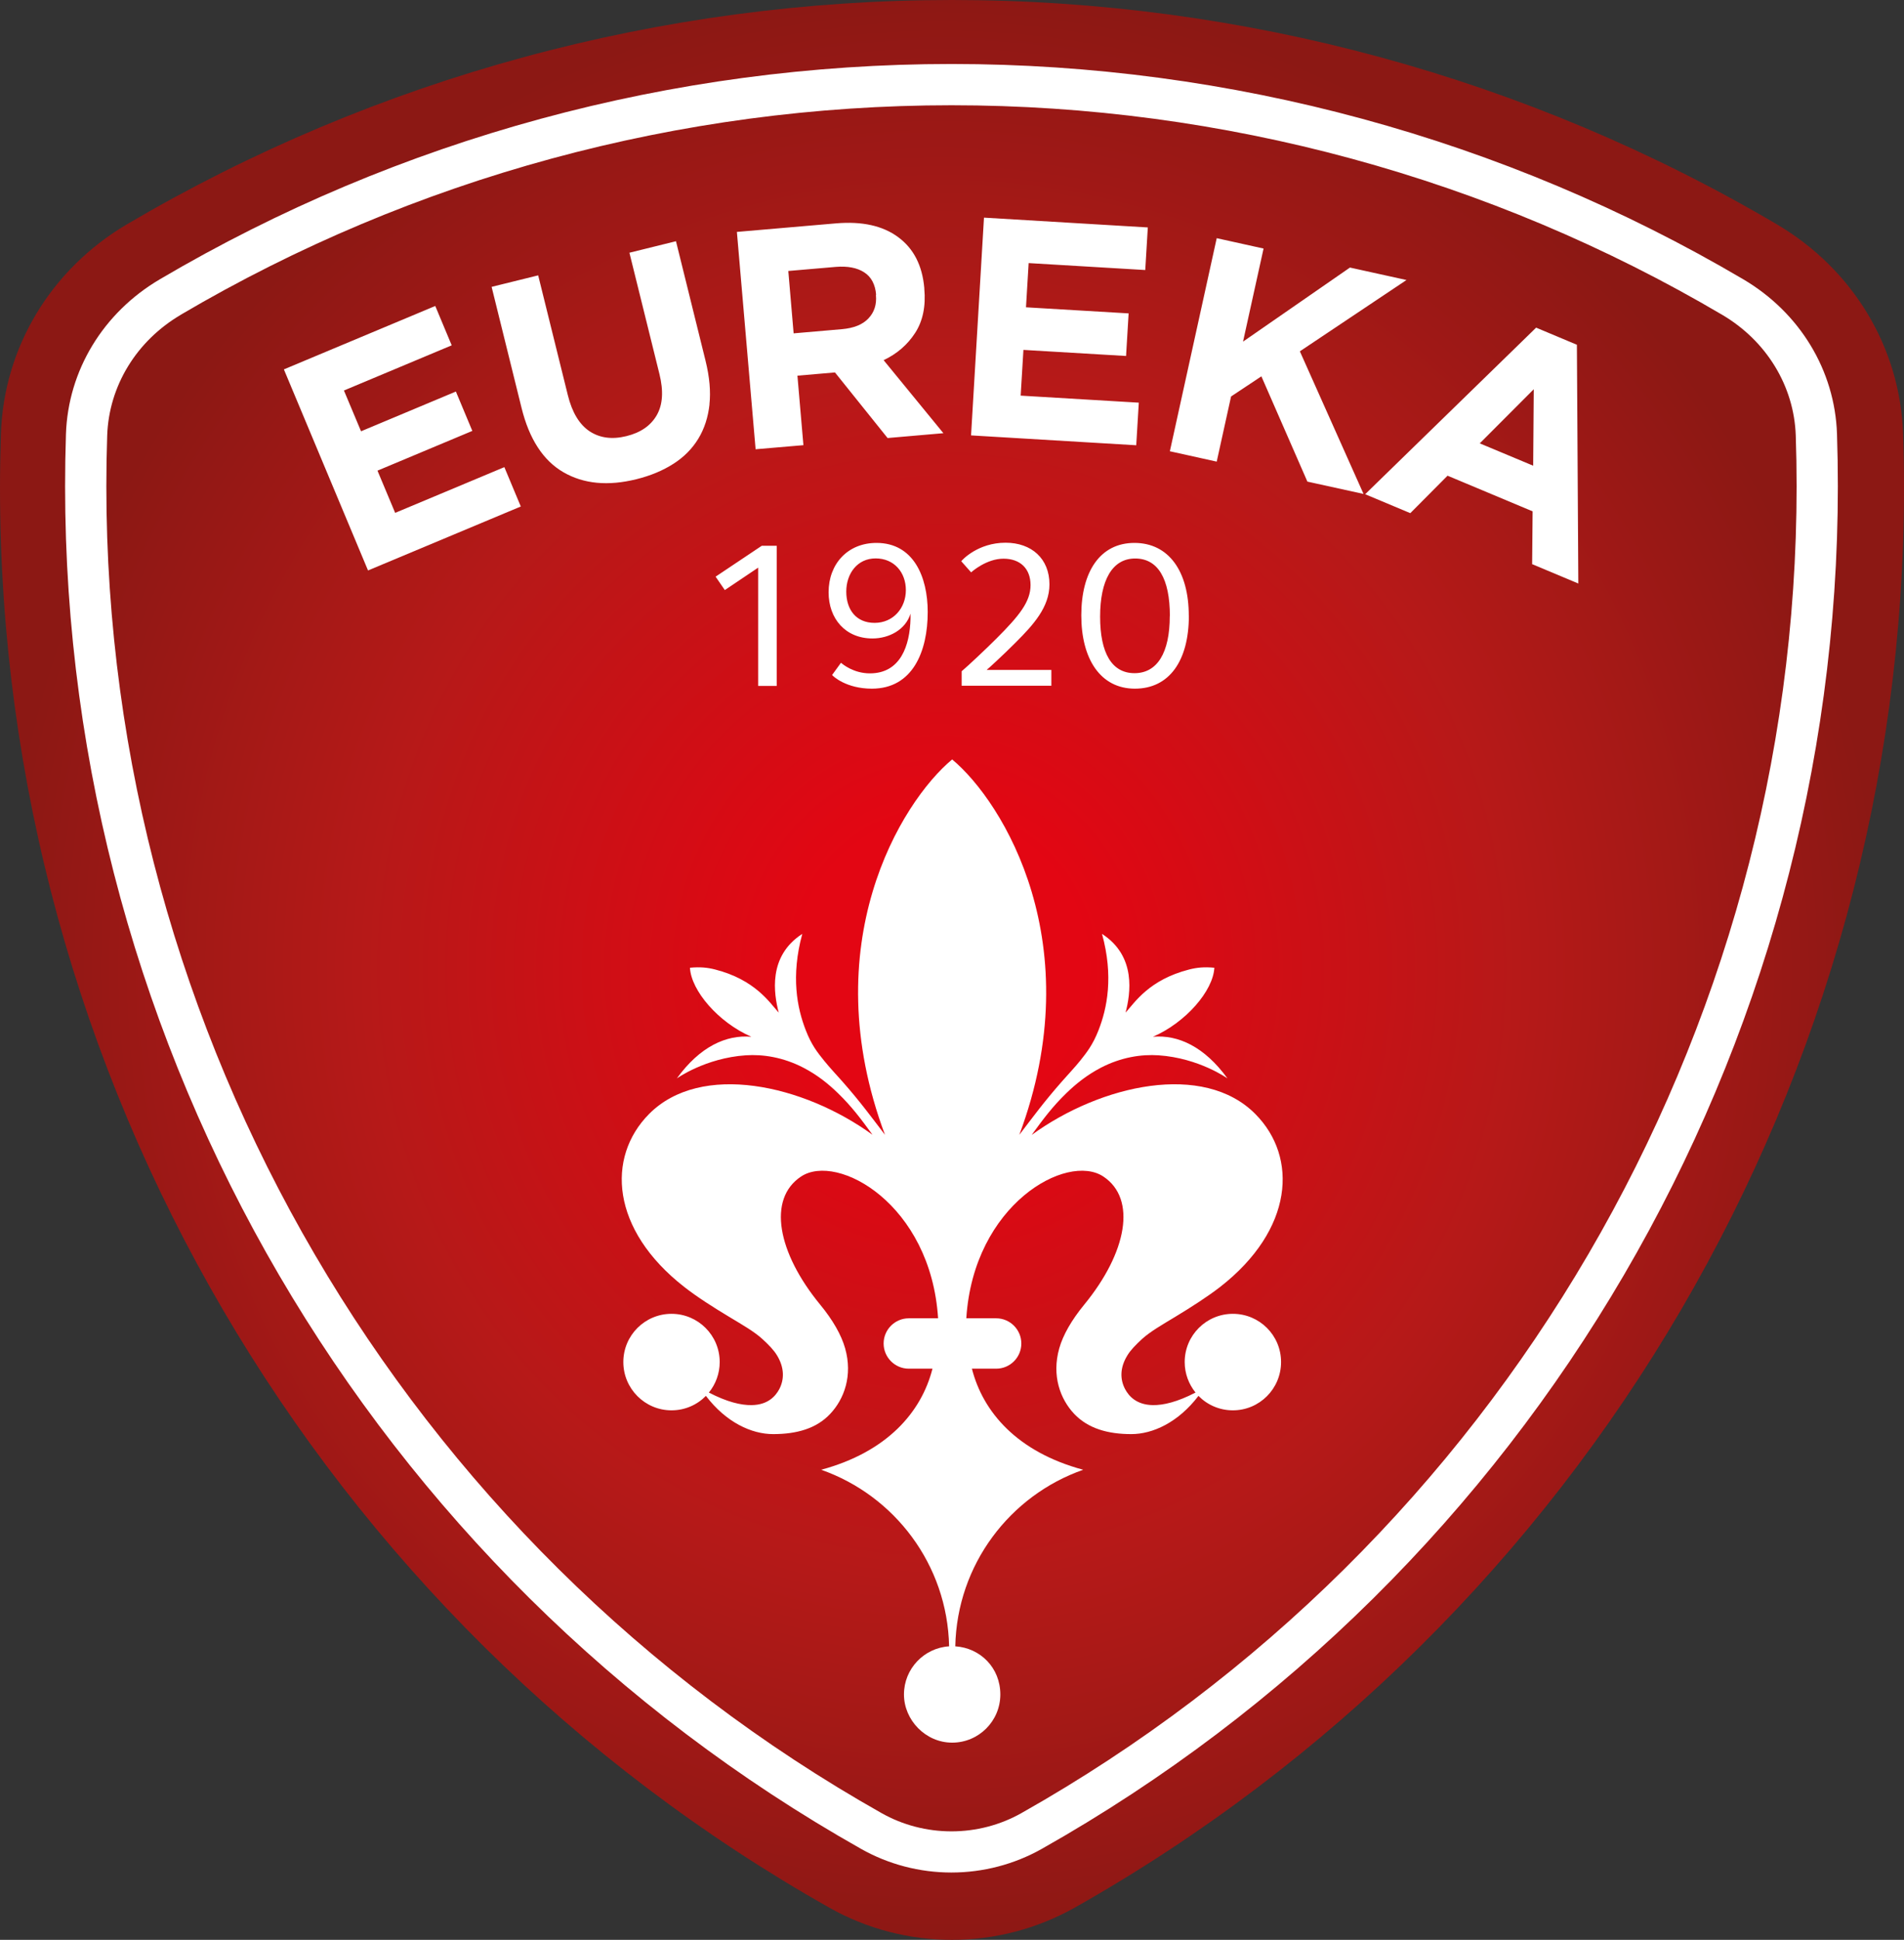 <?xml version="1.0" encoding="UTF-8"?> <svg xmlns="http://www.w3.org/2000/svg" xmlns:xlink="http://www.w3.org/1999/xlink" id="Livello_1" data-name="Livello 1" viewBox="0 0 200.35 204.02"><rect x="0" y="0" width="200.35" height="204.02" fill="#333333" stroke="none"/><defs><style> .cls-1 { clip-path: url(#clippath); } .cls-2 { fill: none; } .cls-2, .cls-3, .cls-4 { stroke-width: 0px; } .cls-3 { fill: #fff; } .cls-4 { fill: url(#Sfumatura_Eureka); } </style><clipPath id="clippath"><path class="cls-2" d="m19.02,33.11c-4.67,2.75-7.56,7.49-7.74,12.69-.06,1.77-.09,3.56-.09,5.35,0,57.69,31.25,111.16,81.57,139.54,2.23,1.26,4.78,1.92,7.36,1.92s5.13-.66,7.36-1.92c50.31-28.38,81.57-81.85,81.57-139.54,0-1.79-.03-3.57-.09-5.35-.18-5.19-3.07-9.94-7.74-12.69-24.48-14.42-52.53-22.04-81.1-22.04s-56.62,7.62-81.11,22.04m71.61,161.35C38.95,165.32,6.85,110.4,6.85,51.15c0-1.84.03-3.67.09-5.49.22-6.69,3.91-12.77,9.87-16.28C41.96,14.56,70.77,6.73,100.12,6.73s58.16,7.83,83.31,22.64c5.96,3.51,9.65,9.59,9.87,16.28.06,1.82.09,3.65.09,5.49,0,59.26-32.1,114.18-83.78,143.32-2.88,1.62-6.16,2.48-9.5,2.48s-6.62-.86-9.49-2.48M100.17,0C69.59,0,39.57,8.16,13.36,23.59,5.36,28.31.4,36.53.1,45.59c-.06,1.9-.1,3.82-.1,5.73,0,61.74,33.45,118.96,87.29,149.33,3.91,2.21,8.37,3.37,12.88,3.37s8.97-1.17,12.89-3.37h0c53.84-30.37,87.29-87.59,87.29-149.33,0-1.89-.03-3.81-.1-5.72-.31-9.06-5.26-17.28-13.27-22C160.77,8.16,130.75,0,100.17,0Z"></path></clipPath><radialGradient id="Sfumatura_Eureka" data-name="Sfumatura Eureka" cx="-196.7" cy="544.28" fx="-196.7" fy="544.28" r=".5" gradientTransform="translate(40229.65 113176.54) scale(204.02 -207.75)" gradientUnits="userSpaceOnUse"><stop offset="0" stop-color="#e30613"></stop><stop offset=".15" stop-color="#e30613"></stop><stop offset=".6" stop-color="#b61918"></stop><stop offset=".98" stop-color="#8c1814"></stop><stop offset="1" stop-color="#8c1814"></stop></radialGradient></defs><path class="cls-3" d="m100.26,198.7c-3.62,0-7.2-.93-10.33-2.7C37.72,166.55,5.29,111.06,5.29,51.19c0-1.82.03-3.69.1-5.55.24-7.27,4.25-13.89,10.71-17.69C41.5,12.99,70.61,5.08,100.26,5.08s58.76,7.91,84.17,22.87c6.46,3.81,10.46,10.42,10.71,17.69.06,1.83.09,3.7.09,5.55,0,59.87-32.43,115.36-84.64,144.8-3.14,1.77-6.71,2.7-10.33,2.7"></path><g class="cls-1"><rect class="cls-4" y="0" width="200.35" height="204.02"></rect></g><path class="cls-3" d="m108.57,119.35c1.19-1.64,2.2-2.99,3.65-4.39.98-.95,2.14-1.89,3.61-2.66,2.16-1.12,4.28-1.43,6.08-1.31,4.26.29,7.25,2.43,7.25,2.43-2.42-3.34-5.19-4.61-7.84-4.38,3.46-1.5,6.34-4.84,6.46-7.26-1.08-.1-1.83-.02-2.63.18-4.24,1.08-5.74,3.47-6.71,4.54.51-1.97,1.16-5.93-2.48-8.28,1.23,4.47.54,7.82-.37,10.14-.61,1.55-1.24,2.33-1.93,3.2-.52.65-1.41,1.6-1.89,2.15-1.94,2.2-3.07,3.76-4.51,5.64,7.47-19.99-1.64-34.95-7.07-39.48,0,0,0,0,0,0-5.43,4.53-14.55,19.49-7.07,39.48-1.44-1.88-2.57-3.44-4.51-5.64-.49-.55-1.37-1.5-1.89-2.15-.7-.87-1.33-1.65-1.93-3.2-.91-2.32-1.59-5.67-.37-10.14-3.64,2.35-2.99,6.31-2.48,8.28-.97-1.07-2.48-3.46-6.71-4.54-.79-.2-1.55-.28-2.63-.18.12,2.41,3,5.76,6.46,7.26-2.66-.23-5.42,1.04-7.84,4.38,0,0,2.99-2.14,7.25-2.43,1.79-.12,3.92.19,6.08,1.31,1.48.77,2.63,1.71,3.61,2.66,1.45,1.4,2.46,2.75,3.65,4.39-7.27-5.28-18.06-7.69-23.52-2.18-4.5,4.55-4.02,12.16,3.72,18.19,1.34,1.05,3.04,2.13,4.77,3.17,1.36.82,2.59,1.52,3.44,2.3.66.6,1.21,1.17,1.54,1.72.78,1.28.78,2.52.24,3.55-.39.73-1.19,1.66-2.91,1.68-1.12.02-2.59-.33-4.5-1.32.71-.87,1.14-1.99,1.14-3.21,0-2.8-2.27-5.07-5.07-5.07s-5.07,2.27-5.07,5.07,2.27,5.08,5.07,5.08c1.42,0,2.7-.58,3.62-1.52,2.13,2.8,4.81,4.02,7.07,4.02,2.46,0,4.55-.57,6.01-2.13,1.47-1.56,2.38-4.02,1.57-6.89-.4-1.41-1.28-2.96-2.63-4.6-4.5-5.47-5.56-11.12-2.01-13.47,3.83-2.54,13.66,2.92,14.42,14.91h-3.08c-1.46,0-2.65,1.19-2.65,2.65s1.19,2.65,2.65,2.65h2.49c-1.16,4.56-4.76,8.75-11.71,10.63,7.72,2.71,13.28,9.98,13.46,18.57-2.65.17-4.75,2.37-4.75,5.06s2.27,5.07,5.07,5.07,5.07-2.27,5.07-5.07-2.1-4.89-4.74-5.06c.18-8.6,5.75-15.87,13.46-18.57-6.95-1.87-10.55-6.07-11.71-10.63h2.55c1.47,0,2.65-1.19,2.65-2.65s-1.19-2.65-2.65-2.65h-3.14c.76-11.99,10.59-17.45,14.42-14.91,3.54,2.35,2.48,8-2.01,13.47-1.35,1.65-2.23,3.19-2.63,4.6-.81,2.87.1,5.33,1.57,6.89,1.47,1.55,3.56,2.13,6.01,2.13,2.26,0,4.93-1.22,7.07-4.02.92.94,2.2,1.52,3.62,1.52,2.8,0,5.07-2.27,5.07-5.08s-2.27-5.07-5.07-5.07-5.07,2.27-5.07,5.07c0,1.22.43,2.33,1.14,3.21-1.91.99-3.39,1.34-4.5,1.32-1.72-.03-2.52-.95-2.91-1.68-.55-1.04-.55-2.27.24-3.55.33-.55.89-1.12,1.54-1.72.86-.78,2.08-1.48,3.44-2.3,1.72-1.04,3.42-2.13,4.77-3.17,7.74-6.03,8.23-13.64,3.72-18.19-5.46-5.51-16.24-3.1-23.52,2.18"></path><path class="cls-3" d="m123.09,64.79c0,3.89-1.33,6.01-3.71,6.01s-3.62-2.1-3.62-5.94,1.28-6.12,3.69-6.12,3.65,2.14,3.65,6.05m1.99-.04c0-4.68-2.12-7.65-5.72-7.65s-5.59,3.01-5.59,7.62,2.03,7.71,5.64,7.71,5.68-2.92,5.68-7.69m-14.47,7.4v-1.68h-6.81c.07-.04,1.75-1.57,3.07-2.9,1.86-1.86,3.54-3.71,3.54-6.1,0-2.7-1.88-4.38-4.62-4.38-2.9,0-4.57,1.81-4.66,1.95l1.04,1.17c.11-.11,1.64-1.44,3.4-1.44s2.85,1.04,2.85,2.78-1.17,3.2-3.58,5.61c-1.08,1.08-3,2.89-3.67,3.45v1.52h9.44Zm-15.31-10.08c0,1.9-1.33,3.45-3.29,3.45s-2.98-1.41-2.98-3.29,1.15-3.49,3.09-3.49,3.18,1.46,3.18,3.34m2.3,2.3c0-3.71-1.5-7.27-5.39-7.27-3.03,0-5.04,2.21-5.04,5.19,0,2.78,1.77,4.86,4.62,4.86,1.75,0,3.49-.93,4-2.61v.53c-.07,2.81-1.04,5.75-4.27,5.75-1.72,0-2.85-.95-3.05-1.11l-.93,1.28c.09.13,1.48,1.44,4.18,1.44,4.31,0,5.88-3.93,5.88-8.07m-15.89,7.78v-14.74h-1.57l-4.86,3.25.97,1.41,3.51-2.36v12.44h1.94Z"></path><path class="cls-3" d="m161.39,40.94l-5.68,5.69,5.62,2.35.06-8.04Zm-.17,18.4l.05-5.56-8.95-3.75-3.92,3.94-4.75-1.99,17.99-17.52,4.29,1.8.15,25.11-4.87-2.04Zm-23.65-8.69l-4.84-11.07-3.19,2.12-1.51,6.85-4.93-1.09,4.93-22.41,4.93,1.09-2.16,9.79,11.25-7.79,5.95,1.31-11.22,7.5,6.7,15-5.92-1.3Zm-35.39-4.86l1.36-22.9,17.24,1.03-.27,4.48-12.27-.73-.28,4.65,10.8.64-.27,4.48-10.8-.64-.29,4.81,12.43.74-.27,4.48-17.41-1.04Zm-9.99-14.79c-.09-1.09-.51-1.88-1.26-2.36-.74-.48-1.74-.67-2.98-.57l-5,.43.56,6.56,5.09-.44c1.24-.11,2.17-.48,2.78-1.13.61-.64.88-1.46.79-2.44v-.07Zm1.2,15.06l-5.53-6.89-3.95.34.63,7.31-5.03.43-1.97-22.86,10.45-.9c2.72-.23,4.9.25,6.52,1.45,1.63,1.2,2.54,2.98,2.75,5.36v.07c.17,1.85-.16,3.4-.96,4.64-.8,1.24-1.91,2.2-3.32,2.87l6.29,7.68-5.88.51Zm-18.73-3.54c-.15,1.36-.54,2.57-1.18,3.62-.64,1.05-1.51,1.93-2.62,2.64-1.11.71-2.4,1.25-3.89,1.62-2.99.74-5.55.5-7.68-.73-2.13-1.23-3.6-3.49-4.41-6.77l-3.15-12.73,4.9-1.21,3.12,12.6c.45,1.82,1.22,3.09,2.29,3.8,1.08.71,2.37.88,3.87.51,1.51-.37,2.57-1.11,3.2-2.21.63-1.1.72-2.54.28-4.32l-3.16-12.76,4.9-1.21,3.11,12.57c.42,1.7.56,3.23.41,4.59m-35.92,17.48l-8.86-21.16,15.93-6.67,1.73,4.14-11.34,4.75,1.8,4.29,9.98-4.18,1.73,4.14-9.98,4.18,1.86,4.44,11.49-4.81,1.73,4.14-16.08,6.73Z"></path></svg> 